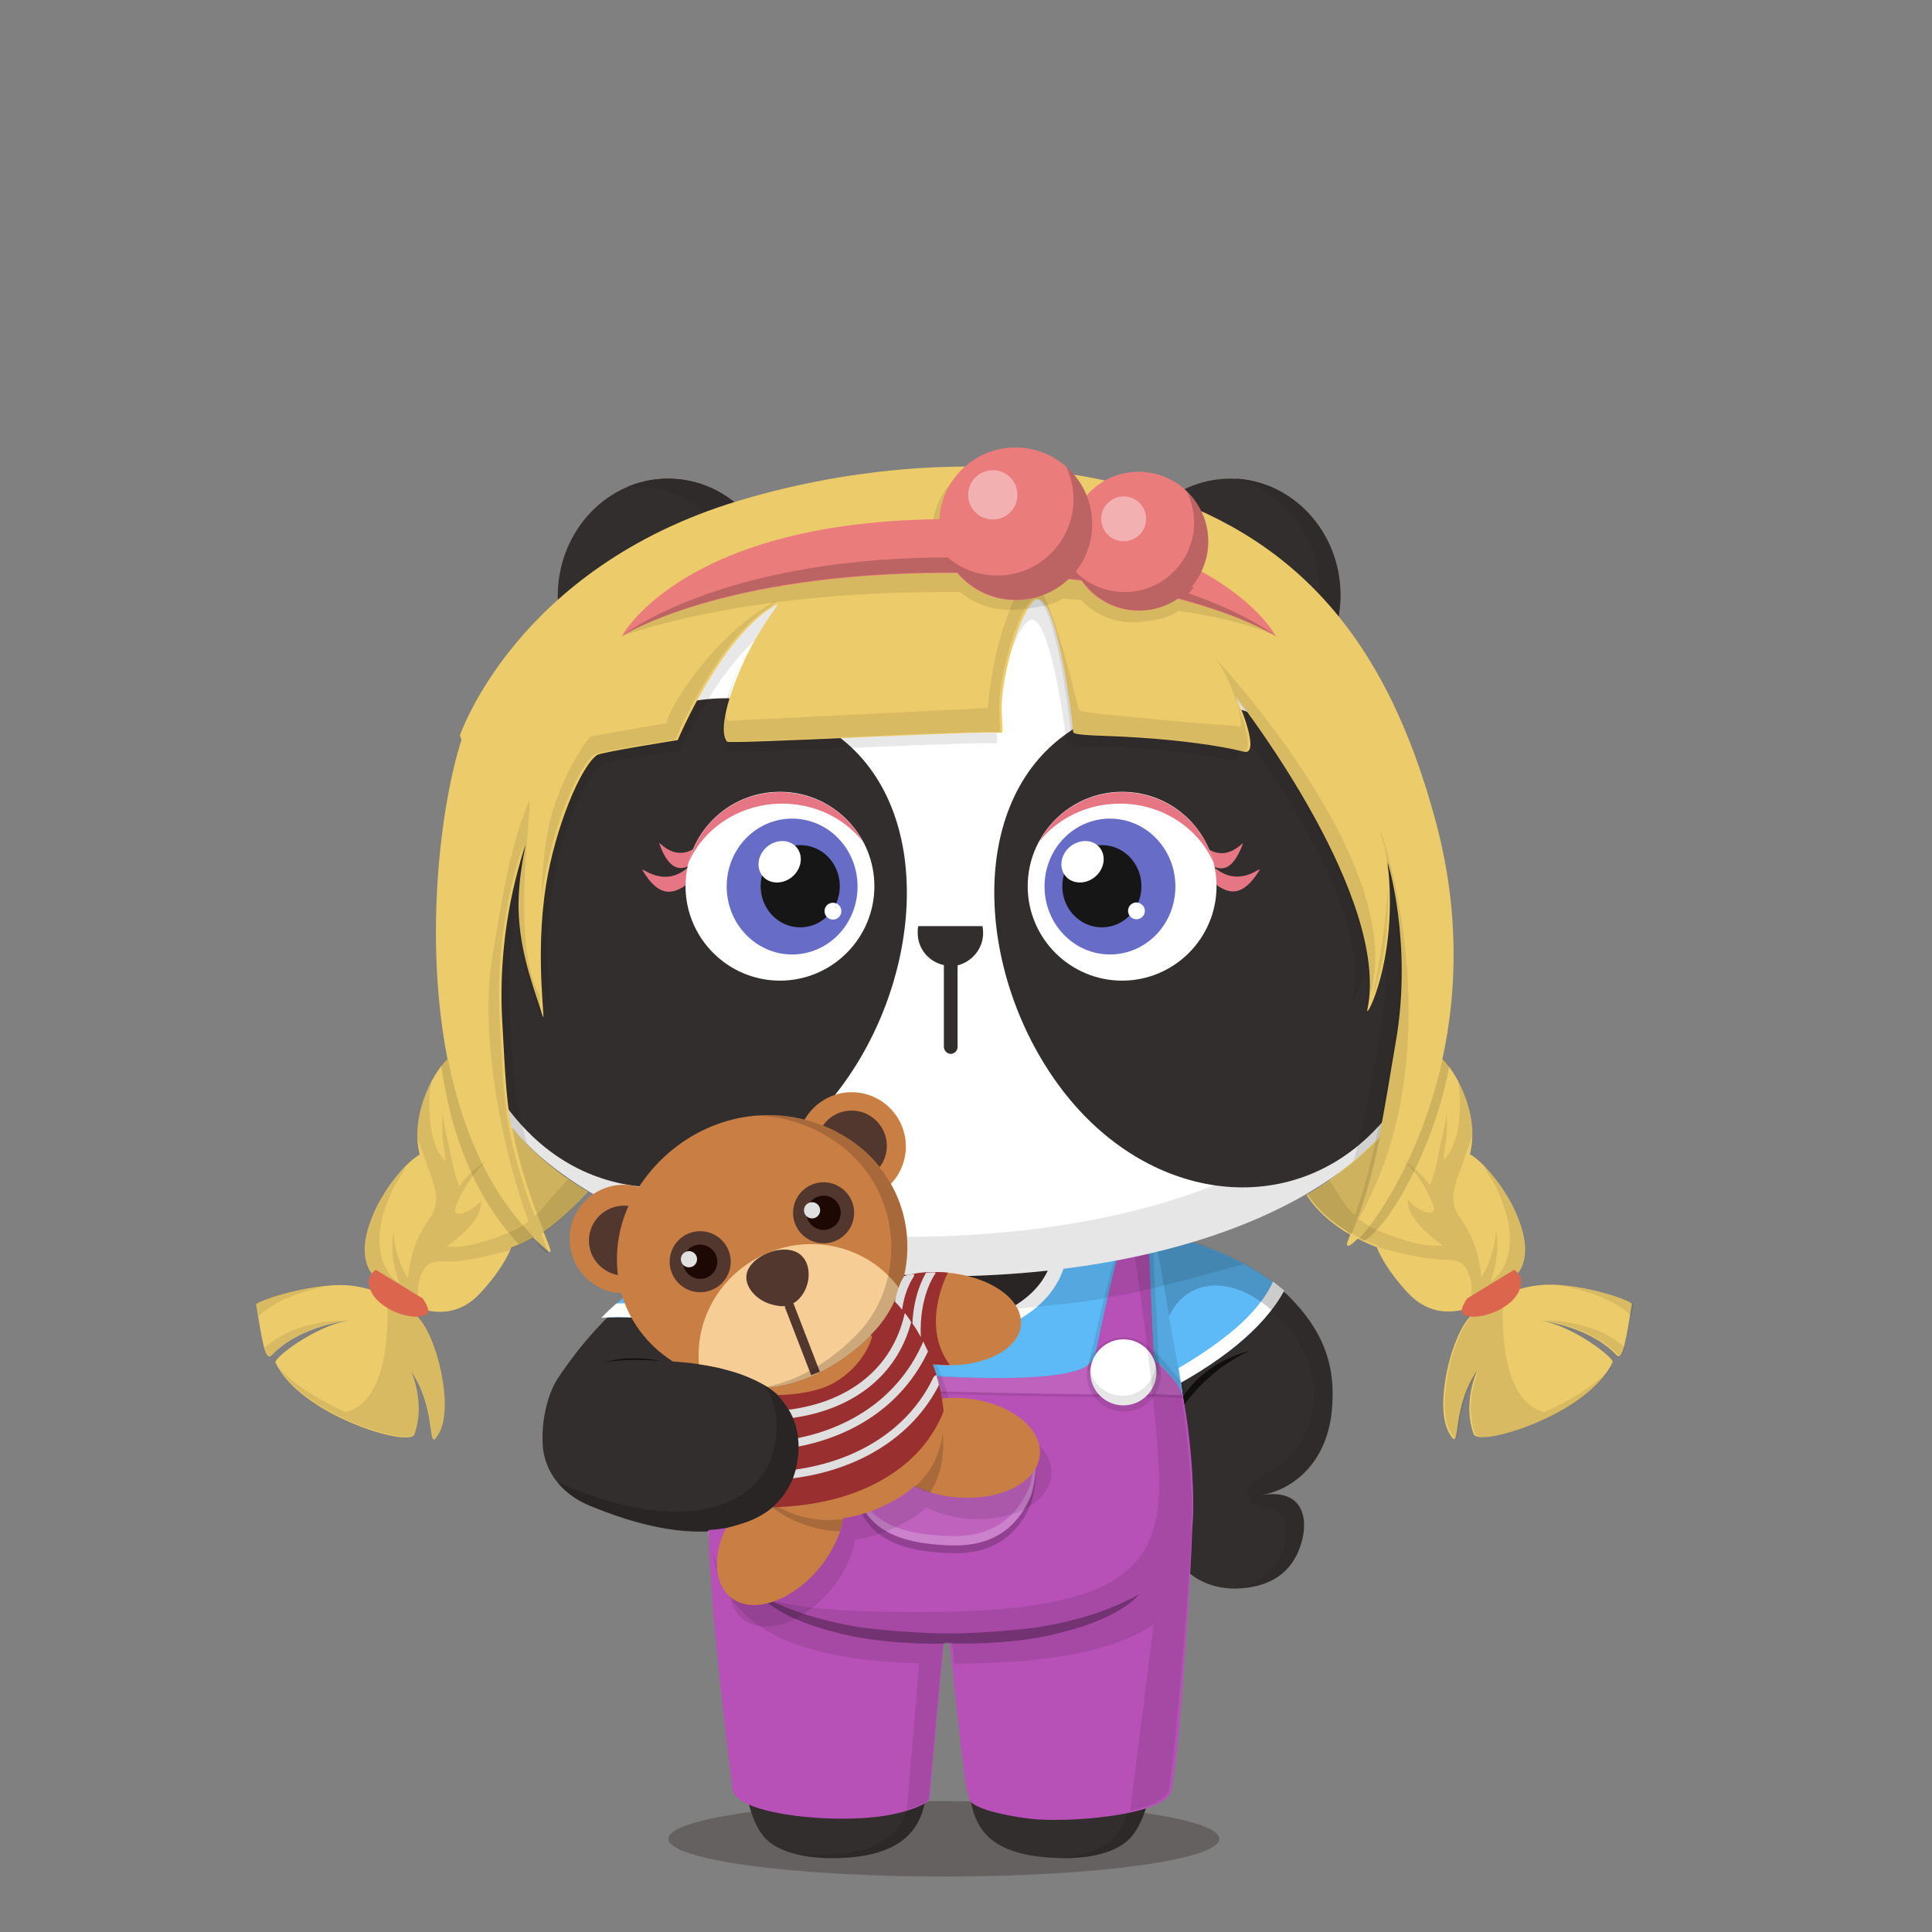 <svg version="1.1"  xmlns="http://www.w3.org/2000/svg" width="100%" height="100%" viewBox="0 0 620 620"><rect x="0" y="0" width="620" height="620" fill="#808080" stroke="none"/><g id="body"><path style="fill:#322E2D;" d="M414.1,416.5c-4.4-4.5-18.8-15.6-40-19.6l-7,1.1l0.1,1.4H251.7c0-1.6-0.1-2.6-0.1-2.6l-15.1-0.4  c-22.5,8.1-42.4,23-57.8,46.4l0,0c-3.6,6-5.2,15-4.4,22.5c1.2,8,6.6,14.5,15.2,18c42.5,17.6,61.2,3.4,65.4-9.2  c2.4-7.1,3.3-16.8-3.1-24.7c-1.6-2-3.9-3.7-6.3-5.1c2.1-4.8,3.4-10.6,4.3-16.5c14,4.1,33.1,6.6,54.1,6.6c27.7,0,51.9-4.4,65.6-10.9  l7.4,75.3c3.2,6.6,10.6,11.1,19.6,11c10.1-0.2,18.6-4.4,21.4-15.7c1.9-7.5-0.2-16.7-13.6-14.2c11.3-1.8,22.8-11.5,23.3-30.4  C428.2,436.9,424,426.6,414.1,416.5z"></path><path style="opacity:0.3;fill:#231815;enable-background:new    ;" d="M391.3,590.1c0,6.7-39.6,12.1-88.4,12.1s-88.4-5.4-88.4-12.1  c0-6.7,39.6-12.1,88.4-12.1S391.3,583.4,391.3,590.1z"></path><g>	<path style="fill:#322E2D;" d="M379.5,501.6c-0.8,17.9-6.2,57.7-9.7,71.2c-1.4,5.3-3.2,14.3-8.7,18.5c-4.2,3.2-10.8,5-19.4,5   c-21.9-0.2-28.3-7.7-30.2-18.5s-5.8-50.6-5.8-50.6L379.5,501.6z M228.9,497.8c0.9,19.6,5.7,57.9,9.9,74.9   c1.3,5.3,2.8,14.4,8.3,18.6c4.2,3.2,11.2,5,19.8,5c20.6,0,28.1-7.7,30-18.5s5.9-50.6,5.9-50.6L228.9,497.8z"></path></g><g style="opacity:0.1;">	<path d="M302.8,527.2l-73.9-29.4c0.4,9.8,1.9,24.3,3.7,38.5c8.3,3.9,28.6,10.9,68.2,11.5C301.9,536.8,302.8,527.2,302.8,527.2z"></path>	<path d="M307.8,547.8c36.4-0.2,57.5-5.7,68.1-9.8c1.8-13.6,3.2-27.6,3.6-36.4l-73.7,25.6C305.7,527.2,306.6,536.8,307.8,547.8z"></path></g><path style="opacity:0.1;enable-background:new    ;" d="M373.6,503.7c-1,18.7-6,56.2-9.4,69.2c-1.4,5.3-3,14.3-8.5,18.5  c-3.7,2.8-9.6,4.5-16.7,4.8c0.8,0,2.2,0.1,3.1,0.1c7.8,0,14.6-1.6,18.9-4.9c5.5-4.2,7.5-13.2,8.8-18.5c3.5-13.5,8.9-53.3,9.7-71.2  L373.6,503.7z"></path><path style="opacity:0.1;enable-background:new    ;" d="M297.6,526.3c0,0-3.7,39.8-5.6,50.6s-8.5,18.3-30.4,18.5  c-2.2,0-4.3-0.2-6.3-0.4c3.4,0.9,7.2,1.3,11.5,1.3c20.6,0.1,28.2-7.6,30.1-18.4s5.9-50.6,5.9-50.6L297.6,526.3z"></path><path style="fill:#FFFFFF;" d="M375.1,420.4c-11.9,8.2-39.2,14-71.1,14c-30.6,0-57.1-5.3-69.6-13.1c-1,5.4-2,11.5-3,17.8  c8.2,1.7,16,5.1,20.3,10.4c6.4,7.9,5.6,17.3,3.2,24.4c-2.6,7.9-11.2,16.8-27.6,17.6c2.4,23.5,18.3,35.8,77.5,35.8  c61.7,0,77.4-14.8,77.9-42.2C383,468.1,378.6,439.8,375.1,420.4z"></path><g style="opacity:0.3;">	<g style="opacity:0.2;">		<path d="M414.1,416.5c-4.4-4.5-18.8-15.6-40-19.6l-7,1.1l0.1,1.3c1.1-0.6,2.2-1,3.1-1.3c0.1,0,3.5,9.7,5.2,22    c0.1,0.8,0.2,1.5,0.3,2.3c5.1-11.3,18.4-14.2,32.5-1.6c13.6,12.2,18.5,29.5,6.8,45.4c-5.9,8-17.8,8.1-14.2,15.3    c1.2,3.6,10.3,0.5,11.5,7.6c0.6,4.8,0.5,9.2-5.6,15.8c-1.6,1.7-4.6,3.1-6.5,4.7c8.4-1.1,15.1-5.5,17.6-15.5    c1.9-7.5,0-16.7-13.4-14.2c11.3-1.8,22.6-11.5,23.1-30.4C428.1,436.9,424,426.6,414.1,416.5z"></path>	</g></g><path style="opacity:0.1;enable-background:new    ;" d="M241.7,399.4c-0.3-1.5-0.5-2.5-0.6-2.9l-4.6-0.1c-7,2.3-13.9,5.3-20.6,9.1  c9.4,3.2,26.1,9.2,36.5,10.6c3.5,0.5,7,1.3,10.5,1.7c4.7,0.6,9.4,1.1,14.2,1.6c4.8,0.4,9.5,0.7,14.3,1.1c1.3,0.1,2.5,0.1,3.8,0.2  c1.5,0.1,2.9,0.1,4.4,0.2c3,0.2,9.5,0,9.7,0c2.5-0.1,5-0.1,7.4-0.3c4.5-0.3,9-0.5,13.6-1c5-0.5,10-1,15-1.6c3.4-0.4,6.8-1,10.1-1.6  c2.1-0.4,4.3-0.8,6.4-1.2c2.6-0.5,5.2-1.1,7.8-1.7c6-1.4,19.2-5,29.4-7.8c-2.4-1.3-5.1-2.6-8-3.8l0,0c-0.9-0.4-1.9-0.7-2.8-1.1  c-0.1,0-0.2-0.1-0.3-0.1c-0.9-0.3-1.9-0.7-2.8-1c-0.1,0-0.3-0.1-0.4-0.1c-1-0.3-1.9-0.6-2.9-0.9c-0.1,0-0.3-0.1-0.4-0.1  c-1-0.3-2-0.5-3.1-0.8c-0.1,0-0.2,0-0.3-0.1c-1.1-0.3-2.7-0.6-3.9-0.8l-7,1.3l0.1,1.4H241.7V399.4z"></path><path style="opacity:0.8;fill:#090807;enable-background:new    ;" d="M203,436.4c3,0,6,0.1,8.9,0.3c-3.2-0.6-6.4-0.9-10.5-0.8  c-1.9,0.1-4.7,0.5-7.7,1.3C197.6,436.6,201,436.4,203,436.4z"></path><path style="opacity:0.2;enable-background:new    ;" d="M251.7,449.5c-1.8-2.2-4.3-4.2-7-5.7c6.1,7.8,5.1,17.1,2.8,24  c-4.2,12.6-23.2,26.5-65.3,9.3c-1.1-0.4-2.5-1-3.5-1.6c2.9,3.5,6.4,6,10.8,7.8c42.1,17.2,61.2,3.1,65.4-9.5  C257.3,466.9,258.1,457.5,251.7,449.5z"></path><path style="opacity:0.8;fill:#090807;enable-background:new    ;" d="M379.6,448.2c0.1,0.9,0.3,1.8,0.4,2.7  c2.1-3,9.4-12.2,20.9-17.3C400.8,433.7,387.9,435.9,379.6,448.2z"></path></g><g id="clothes"><path style="fill:#B751B7;" d="M382.7,484.5l-0.3-0.3c0,0-16.7,1-18.3,1.9c-1.6,1-33.4,2.3-34.6,1.9c-1.2-0.3-51.8-6.7-51.8-6.7  s-12-2.8-24.1-4.4c-3.7,6.9-11.9,13.3-26.2,14.1c0.2,19.7,4.4,56.2,6.5,73.6l0,0c0.7,6.1,1.2,9.9,1.3,10c1.5,7.1,27.9,10.3,44.7,8.6  c9.9-0.9,17.4-4,18.4-5.8v-0.5l3.6-39.3c0,0,0.5-4.9,1-10.3h1.9c0,0,2.4,24.2,4.5,40.4l0,0c0.2,3.4,0.8,5.6,1.6,9.3  c0.3,3.2,11.2,5.6,19.2,6.6c11.7,1.5,43.1-0.8,45.7-8.6c0.3-0.9,0.8-4,1.5-9.6c0-0.4,0-0.4,0.1-0.8  C379.8,542.8,383,492.9,382.7,484.5z"></path><path style="fill:#5EB9F7;" d="M241.4,439.5c1.6,1.8,3,3.1,4.4,4.1c4.9-12,5.8-29.9,6-39.7c-2.1-2.4-4.7-5.1-7.2-7.3l-8-0.2  c-15.7,5.1-31.3,14-43.5,26.5C206.1,421.9,227.7,424,241.4,439.5z"></path><path style="fill:#FFFFFF;" d="M197.8,418.3c-1.7,1.5-3.3,3-4.8,4.6c3.4-0.3,7.3-0.3,11.5,0c2.5,0.2,5.1,0.5,7.7,1  c6.5,1.2,11.9,3.2,16.7,5.9c2.4,1.3,4.7,2.8,7,4.6l2.8-3.1c-8-7-17-10.1-25.5-11.7C207.8,418.4,202.6,418.1,197.8,418.3z"></path><path style="fill:#5EB9F7;" d="M412,414.2c-6.1-5.2-19.1-13.9-37.4-17.4l-7.5,1.2l4.9,49.4C396.5,435,407.2,423.2,412,414.2z"></path><path style="fill:#FFFFFF;" d="M371.7,444.3l1.4,2.6c23.7-12.3,34.2-23.9,39-32.7c-1-0.9-2.2-1.8-3.6-2.9c-1.1,2.6-3.3,6.2-7.2,10.4  c-6.2,6.7-16.8,14.1-29.7,21.1L371.7,444.3z"></path><path style="fill:#5EB9F7;" d="M375.1,420.4c-2.2-12.3-4-21-4-21h-27c-0.2,0.4-0.3,0.9-0.5,1.3c-4.1,11.6-9.8,19.2-19.8,23.9  c-7.3,3.4-13.3,4.5-19.2,4c-24.5-1.8-34.4-15.1-37.9-29.2h-28.1c0,0-1.9,9.2-4.2,22c-1,5.4-2,11.5-3,17.8c7.7,1.7,16,5.1,20.3,10.4  c6.4,7.9,5.6,17.3,3.2,24.4c-1.5,4.5-4.9,9.1-10.5,12.5c9.2-2.7,19.4-6,23.5-2.5c15.2,3.6,14.9,0,19.8,0c7.4,0,41.7-6.7,50.3-8.1  c6-1,25.6,7.3,35.8,2.4c1.2-4,8.9,11.7,9,6.9C383,468.1,378.6,439.4,375.1,420.4z"></path><path style="fill:#FFFFFF;" d="M304.9,424.5c9,0,17.5-2.7,23.8-7.6c6-4.6,9.3-10.7,9.3-17.1s-3.3-12.4-9.3-17.1  c-6.3-4.9-14.8-7.6-23.8-7.6s-17.5,2.7-23.8,7.6c-6,4.6-9.3,10.7-9.3,17.1s3.3,12.4,9.3,17.1C287.4,421.8,295.9,424.5,304.9,424.5   M304.9,429c-20.8,0-37.6-13.1-37.6-29.2s16.8-29.2,37.6-29.2c20.8,0,37.6,13.1,37.6,29.2S325.7,429,304.9,429L304.9,429L304.9,429z  "></path><g>	<path style="fill:#B751B7;" d="M379.5,447.5c-3.2-3.8-8.3-7.5-15.8-10.9c-11.9,8.2-30.7,7.4-62.6,7.4c-24.7,0-44.2,2.6-57.4-0.5   c3.2,1.6,6,3.7,8,6.1c6.2,8,5.5,17.3,3.1,24.4c-2.9,7.8-11.1,16.4-27.5,17.2c0.1,0.8,0.2,1.5,0.3,2.3v0.1   c16.7,5.6,48.3,12.9,88.6,10.9c19.7-1,58.7-9.3,66.3-13.7c0-0.2,0-0.3,0.1-0.5l0,0c0.2-1.6,0.2-3.3,0.3-5   C383.1,475.6,382.1,460.7,379.5,447.5z"></path></g><path style="opacity:0.1;enable-background:new    ;" d="M246.2,444.8c0.2,0.1,0.4,0.3,0.6,0.4c12.1,0.7,91,3.7,122.7,3.1  c5.4-0.1,11.3,0.8,12.1,0c-0.2-0.7-0.6-2.3-4.3-7c-4-5.1-10.3-11.8-14.5-15.7c-2.7-2.5-7.7,6.1-11.8,11c3.9-4.2,8.1-10.2,10.6-8.2  c4.2,3.3,10.4,8.9,14.3,13.2c3.6,3.9,3.1,4.9,3.4,5.8c-1.7,0.6-5.7-0.1-11,0c-31.5,0.6-110.3-2-121.2-2.6  C246.8,444.8,246.5,444.8,246.2,444.8L246.2,444.8z"></path><path style="opacity:0.1;enable-background:new    ;" d="M245.6,435.1c3.6,3.1,93.8,12.9,104.1,2.8c0.2-0.2,0.3-0.3,0.5-0.5  c-12.7,11.2-101.6-0.3-105.2-3.8c-3.3-3.4-9.8,1.4-13.6,5.6c0.4,0.1,0.8,0.2,1.2,0.3C236.4,436,242.4,432.4,245.6,435.1z"></path><path style="fill:#B751B7;" d="M375.6,441.5c-3.9-4.3-10.1-9.9-14.3-13.2c-2.8-2.2-7.7,5.4-11.9,9.5c-10.3,10.1-100.5,0.3-104.1-2.8  c-3.2-2.7-9.2,0.9-13,4.4c4.7,1.1,9.6,2.9,13.6,5.3c0.3,0,0.6,0,0.9,0c10.9,0.6,89.7,3.2,121.2,2.6c5.3-0.1,11.9,0.9,11,0  C379.9,448.3,379.2,445.4,375.6,441.5z"></path><path style="opacity:0.1;fill:#FFFFFF;enable-background:new    ;" d="M375.6,441.5c-3.9-4.3-10.1-9.9-14.3-13.2  c-2.8-2.2-7.7,5.4-11.9,9.5c-10.3,10.1-100.5,0.3-104.1-2.8c-3.2-2.7-9.2,0.9-13,4.4c4.7,1.1,9.6,2.9,13.6,5.3c0.3,0,0.6,0,0.9,0  c10.9,0.6,89.7,3.2,121.2,2.6c5.3-0.1,11.9,0.9,11,0C379.9,448.3,379.2,445.4,375.6,441.5z"></path><path style="opacity:0.3;enable-background:new    ;" d="M365.6,511.6c-10.2,5.7-21.9,9-33.9,10.8c-7.8,0.9-17.1,1.7-27.2,1.8  c-10.1-0.1-19.5-0.9-27.2-1.8c-12-1.8-23.7-5.1-33.9-10.8c0,0,5.4,7.4,24.3,12.1c15.5,4.4,35.2,3.8,36.4,3.7c0.1,0,0.3,0,0.4,0  s0.3,0,0.4,0c1.2,0,20.9,0.7,36.4-3.7C360.2,519,365.6,511.6,365.6,511.6z"></path><path style="opacity:0.1;enable-background:new    ;" d="M370,400.7c-1.6,1.5-10.7,2.8-11.8,2.7c-1.2-0.1-9.8,38.8-9.8,38.8  c1-7,11.6-6.3,15.3-5.6c7.5,1.4,3.9,2.2,8.4,4.9"></path><path style="fill:#B751B7;" d="M370.4,436.7c-3.7-2.4-0.7-3-6.9-4.3c-3.1-0.6-11.8-1.3-12.6,5c0,0,7.1-34.4,8.1-34.3  s8.4-1.1,9.7-2.4l1.7,38.5"></path><path style="opacity:0.1;enable-background:new    ;" d="M360.7,429.2c6.6,0,11.9,5.3,11.9,11.9s-5.3,11.9-11.9,11.9  s-11.9-5.3-11.9-11.9C348.8,434.5,354.1,429.2,360.7,429.2L360.7,429.2z"></path><path style="fill:#FFFFFF;" d="M360.5,429.8c5.8,0,10.6,4.7,10.6,10.6c0,5.8-4.7,10.6-10.6,10.6c-5.8,0-10.6-4.7-10.6-10.6  C349.9,434.6,354.7,429.8,360.5,429.8L360.5,429.8z"></path><path style="opacity:0.1;enable-background:new    ;" d="M243.7,400.7c1.6,1.5,10.7,2.8,11.8,2.7c1.2-0.1,9.8,38.8,9.8,38.8  c-1-7-11.6-6.3-15.3-5.6c-7.5,1.4-3.9,2.2-8.4,4.9"></path><path style="fill:#B751B7;" d="M243.4,436.7c3.7-2.4,0.7-3,6.9-4.3c3.1-0.6,11.8-1.3,12.6,5c0,0-7.1-34.4-8.1-34.3s-8.4-1.1-9.7-2.4  l-1.7,38.5"></path><path style="opacity:0.1;enable-background:new    ;" d="M253.1,429.2c-6.6,0-11.9,5.3-11.9,11.9c0,0.4,0,0.9,0.1,1.3  c4.2,1.8,8,4.2,10.4,7.2c0.9,1.1,1.6,2.2,2.2,3.4c6.2-0.4,11-5.6,11-11.8C265,434.5,259.6,429.2,253.1,429.2z"></path><path style="fill:#FFFFFF;" d="M253.2,429.8c-5.8,0-10.6,4.7-10.6,10.6c0,0.9,0.1,1.8,0.4,2.7c3.5,1.7,6.6,3.8,8.7,6.4  c0.4,0.5,0.7,1,1.1,1.4c0.2,0,0.3,0,0.5,0c5.8,0,10.6-4.7,10.6-10.6C263.8,434.6,259,429.8,253.2,429.8z"></path><path style="opacity:0.1;enable-background:new    ;" d="M370.8,437.8c-0.2,5.6-4.9,10.1-10.6,10.1c-5,0-9.1-3.4-10.3-8  c0,0.2,0,0.3,0,0.5c0,5.8,4.7,10.6,10.6,10.6c5.8,0,10.6-4.7,10.6-10.6C371.1,439.5,371,438.7,370.8,437.8z"></path><path style="opacity:0.1;enable-background:new    ;" d="M241.7,399.4c-0.3-1.5-0.5-2.5-0.6-2.9l-4.6-0.1c-7,2.3-13.9,5.3-20.6,9.1  c9.4,3.2,26.1,9.2,36.5,10.6c3.5,0.5,7,1.3,10.5,1.7c4.7,0.6,9.4,1.1,14.2,1.6c4.8,0.4,9.5,0.7,14.3,1.1c1.3,0.1,2.5,0.1,3.8,0.2  c1.5,0.1,2.9,0.1,4.4,0.2c3,0.2,9.5,0,9.7,0c2.5-0.1,5-0.1,7.4-0.3c4.5-0.3,9-0.5,13.6-1c5-0.5,10-1,15-1.6c3.4-0.4,6.8-1,10.1-1.6  c2.1-0.4,4.3-0.8,6.4-1.2c2.6-0.5,5.2-1.1,7.8-1.7c6-1.4,19.2-5,29.4-7.8c-2.4-1.3-5.1-2.6-8-3.8l0,0c-0.9-0.4-1.9-0.7-2.8-1.1  c-0.1,0-0.2-0.1-0.3-0.1c-0.9-0.3-1.9-0.7-2.8-1c-0.1,0-0.3-0.1-0.4-0.1c-1-0.3-1.9-0.6-2.9-0.9c-0.1,0-0.3-0.1-0.4-0.1  c-1-0.3-2-0.5-3.1-0.8c-0.1,0-0.2,0-0.3-0.1c-1.1-0.3-2.2-0.5-3.4-0.7l-7.5,1.2l0.1,1.4H241.7V399.4z"></path><path style="opacity:0.2;enable-background:new    ;" d="M326.2,463.7c0,0-34.7,0.4-45.6-0.2c-8.3-0.5-7.1,8.2-7.2,10.3  c1.5,20,15.3,23.9,30.8,24.6c7.2,0.3,20.5-0.3,26.9-16.5C335.9,462.8,326.2,463.7,326.2,463.7z"></path><path style="fill:#B751B7;" d="M326.2,461.2c0,0-34.7,0.4-45.6-0.2c-8.3-0.5-7.1,8.2-7.2,10.3c1.5,20,15.3,23.9,30.8,24.6  c7.2,0.3,20.5-0.3,26.9-16.5C335.9,460.3,326.2,461.2,326.2,461.2z"></path><path style="opacity:0.1;fill:#FFFFFF;enable-background:new    ;" d="M326.2,461.2c0,0-34.7,0.4-45.6-0.2  c-8.3-0.5-7.1,8.2-7.2,10.3c1.5,20,15.3,23.9,30.8,24.6c7.2,0.3,20.5-0.3,26.9-16.5C335.9,460.3,326.2,461.2,326.2,461.2z"></path><path style="opacity:0.2;fill:#FFFFFF;enable-background:new    ;" d="M331.7,465.4c0.4,2.6,0.1,6.3-1.2,11.4  c-6.4,15.8-19.6,16.5-26.8,16.1c-14.8-0.7-28-4.2-30.4-21.8c0,0.1,0,0.2,0,0.2c1.5,20,15.3,23.9,30.8,24.6  c7.2,0.3,20.5-0.3,26.9-16.5C332.8,472.3,332.6,468,331.7,465.4z"></path><path style="opacity:0.1;enable-background:new    ;" d="M371.2,400.5c-3,0.2-4.1,0.3-7.3,1.2c3,18.1,8.3,61.2,8.1,75.3  c-0.4,27.4-14.6,40.3-76.3,40.3c-29.9,0-48.2-1.3-59.1-8.7c-7.6-5.2-7.9-10.9-7.9-10.9c0,1,0.4,3,0.7,4.1  c5.2,16.2,17.4,30.6,65.6,32l-4,47c3.9-1.2,6.5-2.6,7.1-3.6l3.6-39.6c0,0,0.5-4.9,1-10.3h0.7v-0.1c-0.1,0-0.2,0-0.3-0.1  c0.1,0,0.2,0,0.3,0v-0.2h2.1v0.4h0.1c0,0,0.2,2.6,0.6,6.6c31.2-0.1,51.5-4.2,64-12.6c-1.6,12.9-5.5,44.1-7.5,59.8  c6.3-1.4,11.2-3.5,12.2-6.4c0-0.1,0-0.1,0.1-0.2v-0.1c0-0.1,0-0.1,0.1-0.2v-0.1c0.3-1.5,0.6-4.1,1.2-8.7l0.1-0.8  c2-18.1,5.1-55,5.9-72.3c0-1.6-0.1-3.1,0-4.5l0.1-0.1c0.1-0.9,0.1-1.9,0.1-2.8c0-0.2,0-0.4,0-0.6l0,0c0-0.1,0-0.2,0-0.4  c0-9.8-2.2-28.5-4.7-46.4L371.2,400.5z"></path><g style="opacity:0.2;">	<path d="M370.9,399c0.1,0,1.7,8.5,3.8,20.8c0.1,0.8,0.4,1.8,0.5,2.6c5-11.2,18.9-14.2,32.8-2c1.7-2.2,3-4.3,4.1-6.2   c-1.1-1-2.5-2-4.1-3.2l-0.1-0.1c-0.5-0.4-1-0.7-1.6-1.1l-0.1-0.1c-1.1-0.8-2.3-1.5-3.6-2.3c-0.1,0-0.2-0.1-0.2-0.1   c-0.6-0.4-1.2-0.7-1.9-1.1c-0.1-0.1-0.2-0.1-0.3-0.2c-0.7-0.4-1.3-0.7-2-1.1c-0.1,0-0.2-0.1-0.3-0.1c-0.7-0.4-1.4-0.7-2.1-1.1   c-0.1,0-0.1-0.1-0.2-0.1c-0.7-0.4-1.5-0.7-2.3-1c-0.1-0.1-0.3-0.1-0.4-0.2c-0.8-0.3-1.5-0.7-2.3-1c-0.2-0.1-0.3-0.1-0.5-0.2   c-0.8-0.3-1.7-0.6-2.5-1c-0.1,0-0.2-0.1-0.2-0.1c-0.8-0.3-1.7-0.6-2.6-0.9c-0.1,0-0.2-0.1-0.4-0.1c-0.9-0.3-1.8-0.5-2.7-0.8   c-0.2-0.1-0.4-0.1-0.5-0.1c-0.9-0.3-1.9-0.5-2.8-0.7c-0.2,0-0.3-0.1-0.5-0.1c-1-0.2-2-0.5-3.1-0.7l-7.5,1.2l0.1,1.3   C368.4,398.8,370,399.3,370.9,399z"></path></g></g><g id="ear"><g>	<path style="fill:#322E2D;" d="M214.4,153.6c19.5,0,35.4,16.8,35.4,37.4c0,20.7-15.8,37.4-35.4,37.4c-19.5,0-35.4-16.8-35.4-37.4   C179.1,170.4,194.9,153.6,214.4,153.6L214.4,153.6z"></path>	<path style="fill:#2F2B2A;" d="M214.4,153.6c-4.7,0-9.1,1-13.2,2.7c1-0.1,2-0.1,3-0.1c19.5,0,35.4,16.8,35.4,37.4   c0,15.7-9.2,29.2-22.2,34.7c18.1-1.6,32.4-17.7,32.4-37.3C249.8,170.4,233.9,153.6,214.4,153.6z"></path>	<path style="fill:#322E2D;" d="M394.8,153.6c19.5,0,35.4,16.8,35.4,37.4c0,20.7-15.8,37.4-35.4,37.4c-19.5,0-35.4-16.8-35.4-37.4   C359.4,170.4,375.3,153.6,394.8,153.6L394.8,153.6z"></path>	<path style="fill:#2F2B2A;" d="M396.5,153.6c15.5,4,27,18.7,27,36.4c0,20.7-15.8,37.4-35.4,37.4c-0.6,0-1.1,0-1.7,0   c2.7,0.7,5.5,1.1,8.3,1.1c19.5,0,35.4-16.8,35.4-37.4C430.1,170.9,415.2,154.6,396.5,153.6z"></path></g></g><g id="head"><g>	<path style="fill:#FFFFFF;" d="M416.6,200.4c-25.7-23.6-59-35.5-111.8-35.2c-52.8-0.3-86.1,11.6-111.8,35.2   c-31.5,28.9-47.7,71.9-48.2,109.2c-1,68.9,78.4,99.1,160,100c81.6-0.9,161-31.1,160-100C464.2,272.3,448.1,229.3,416.6,200.4z"></path>	<path style="opacity:0.1;enable-background:new    ;" d="M416.6,200.4c-6.2-5.7-12.9-10.7-20.2-15.1c1.5,1.2,2.9,2.4,4.4,3.7   c35.5,30.5,53,72.3,53.5,109.6c1,68.9-78.6,97.4-160.2,98.3c-60-0.7-118.4-21.2-144.8-59.4c17.9,49.2,85.9,71.3,155.5,72.1   c81.6-0.9,161-31.1,160-100C464.2,272.3,448.1,229.3,416.6,200.4z"></path></g></g><g id="eye_rim"><g>		<g>		<path style="fill:#322E2D;" d="M269,236.3c31.3,23.4,27.3,78,0.2,113.5c-27.1,35.5-71.6,41.7-99.5,13.7    c-27.9-27.9-25.3-69.6,1.7-105.2C198.5,222.9,239.2,213.9,269,236.3L269,236.3z"></path>		<path style="fill:#322E2D;" d="M341.1,236.3c-31.3,23.4-27.3,78-0.2,113.5c27.1,35.5,71.6,41.7,99.5,13.7    c27.9-27.9,25.3-69.6-1.7-105.2C411.6,222.9,370.9,213.9,341.1,236.3L341.1,236.3z"></path>	</g></g></g><g id="eye_ball"><path style="fill-rule:evenodd;clip-rule:evenodd;fill:#E67684;" d="M390.1,282c-0.1,0-0.5,1.6,1,2.5c2.8,1.6,7.4,4.2,13.1-5.3  c0.9-1.6-6.4,6-14.3-0.7"></path><path style="fill-rule:evenodd;clip-rule:evenodd;fill:#E67684;" d="M387.2,275.1c-0.1,0-0.2,1.6,1.1,2.4c2.6,1.4,6.8,3.4,10.5-6.6  c0.6-1.7-4.7,6.6-12.2,0.8"></path><path style="fill-rule:evenodd;clip-rule:evenodd;fill:#FFFFFF;" d="M390.4,284.4c0,16.7-13.6,30.3-30.3,30.3  c-16.7,0-30.3-13.6-30.3-30.3c0-16.7,13.6-30.3,30.3-30.3C376.9,254.1,390.4,267.6,390.4,284.4z"></path><path style="fill-rule:evenodd;clip-rule:evenodd;fill:#676DC6;" d="M377.2,284.5c0,12.1-9.4,21.8-21,21.8c-11.6,0-21-9.8-21-21.8  c0-12.1,9.4-21.8,21-21.8C367.8,262.7,377.2,272.4,377.2,284.5z"></path><path style="fill-rule:evenodd;clip-rule:evenodd;fill:#171616;" d="M366.3,284.4c0,7.3-5.7,13.2-12.7,13.2c-7,0-12.7-5.9-12.7-13.2  c0-7.3,5.7-13.2,12.7-13.2C360.6,271.2,366.3,277.1,366.3,284.4z"></path><path style="fill-rule:evenodd;clip-rule:evenodd;fill:#FFFFFF;" d="M352.9,272c2.2,2.7,1.5,6.9-1.5,9.4c-3,2.5-7.3,2.4-9.5-0.3  c-2.2-2.7-1.5-6.9,1.5-9.4C346.5,269.2,350.7,269.3,352.9,272z"></path><path style="fill-rule:evenodd;clip-rule:evenodd;fill:#FFFFFF;" d="M367.4,292.3c0,1.5-1.2,2.7-2.7,2.7c-1.5,0-2.7-1.2-2.7-2.7  c0-1.5,1.2-2.7,2.7-2.7C366.2,289.7,367.4,290.9,367.4,292.3z"></path><path style="fill-rule:evenodd;clip-rule:evenodd;fill:#E67684;" d="M359.4,257.9c13.6,0,25.3,7.9,30.1,19.1  c-3.3-13.1-15.2-22.8-29.4-22.8c-11.6,0-21.6,6.5-26.7,16C339.3,262.7,348.8,257.9,359.4,257.9z"></path><path style="fill-rule:evenodd;clip-rule:evenodd;fill:#E67684;" d="M220.5,278.6c-7.8,6.6-15.2-0.9-14.3,0.7  c5.6,9.5,10.3,6.9,13.1,5.3c1.5-0.9,1-2.4,1-2.5"></path><path style="fill-rule:evenodd;clip-rule:evenodd;fill:#E67684;" d="M223.8,271.6c-7.5,5.8-12.8-2.5-12.2-0.8c3.6,10,7.9,8,10.5,6.6  c1.3-0.7,1.2-2.3,1.1-2.4"></path><path style="fill-rule:evenodd;clip-rule:evenodd;fill:#FFFFFF;" d="M220,284.4c0,16.7,13.6,30.3,30.3,30.3  c16.7,0,30.3-13.6,30.3-30.3c0-16.7-13.6-30.3-30.3-30.3C233.5,254.1,220,267.6,220,284.4z"></path><path style="fill-rule:evenodd;clip-rule:evenodd;fill:#676DC6;" d="M275.2,284.5c0,12.1-9.4,21.8-21,21.8c-11.6,0-21-9.8-21-21.8  c0-12.1,9.4-21.8,21-21.8C265.8,262.7,275.2,272.4,275.2,284.5z"></path><path style="fill-rule:evenodd;clip-rule:evenodd;fill:#171616;" d="M269.5,284.4c0,7.3-5.7,13.2-12.7,13.2c-7,0-12.7-5.9-12.7-13.2  c0-7.3,5.7-13.2,12.7-13.2C263.9,271.2,269.5,277.1,269.5,284.4z"></path><path style="fill-rule:evenodd;clip-rule:evenodd;fill:#FFFFFF;" d="M255.7,272c2.2,2.7,1.5,6.9-1.5,9.4c-3,2.5-7.3,2.4-9.5-0.3  c-2.2-2.7-1.5-6.9,1.5-9.4C249.2,269.2,253.5,269.3,255.7,272z"></path><path style="fill-rule:evenodd;clip-rule:evenodd;fill:#FFFFFF;" d="M270,292.4c0,1.5-1.2,2.7-2.7,2.7c-1.5,0-2.7-1.2-2.7-2.7  c0-1.5,1.2-2.7,2.7-2.7C268.8,289.7,270,290.9,270,292.4z"></path><path style="fill-rule:evenodd;clip-rule:evenodd;fill:#E67684;" d="M251,257.9c-13.6,0-25.3,7.9-30.1,19.1  c3.3-13.1,15.2-22.8,29.4-22.8c11.6,0,21.6,6.5,26.7,16C271.1,262.7,261.7,257.9,251,257.9z"></path></g><g id="nose_mouth"><g>		<path style="fill:#322E2D;" d="M315.5,299.4c0-0.8-0.1-1.5-0.2-2.2h-20.6c-0.2,0.7-0.2,1.5-0.2,2.2c0,5.1,3.6,9.3,8.4,10.3v26.2   c0,1.2,1,2.3,2.2,2.3l0,0c1.2,0,2.2-1,2.2-2.2v-26.2C312,308.6,315.5,304.4,315.5,299.4z"></path></g></g><g id="hair"><path style="opacity:0.1;fill:#231815;" d="M455.1,265.4c-16-57.3-66.3-80.8-65.8-81.4L276,172.8l-66.6,15.9  c-0.2,0.1-0.3,0.2-0.5,0.3l-42.2,45.3c-2.2,3.7-4.2,7.5-6,11.4c-5.3,10.4-11,31.9-11.9,35.7c-0.5,2-1,4-1.4,6  c-1.6,12.7-2,26.6-0.6,40.4c0.7,3.2,1.5,6.5,2.6,9.6c2.2,6.4,5.2,12.3,9.2,17.7c1.3,1.7,2.8,3.3,4.2,4.9c0.7,0.8,1.6,1.6,2.3,2.5  c1.3,1.5,2.6,2.9,4,4.4c-1-3.6-2-7.4-2.8-11.5c-1.8-9.2-2.1-19.8-2.7-30.6c-1.1-17,1.2-35,6.9-51.9c1.4-4.2-2.5,8.3-1.7,20.3  c0.8,12.6,5.4,23.2,7.4,29.4c1.2,3.8-2.6-17,1.1-38.6c2.8-17,10.8-35.3,16-38.8c1.2-0.8,25.2-4.4,25.2-4.4s14-31.9,31.1-40.4  c0.8-0.4-6.1,7.6-10.7,17.4c-4.4,9.3-7.9,20-5,23.4c0.7,0.8,82.2-3.4,85.6-2.6c1.2,0.3-0.4-4.8,0.6-12.2c1.4-10.4,5.7-23.1,9.5-26.8  c6.4-6.4,11.8,30.3,12.6,38.7c0.1,1.2,9.7,1,20.6,1.7c12.3,0.8,24.9,2.3,32.6,4.2c5.4,1.4-1.2-14.3-2.7-16.7  c-0.2-0.2-0.3-0.3-0.3-0.3c0.1,0,0.1,0.1,0.3,0.3c3.7,4.6,48.5,60.4,41.4,93.3c-0.8,3.6,9.9-15.2,6.3-43.6c-0.1-1.2,8,23.7,2.6,53.4  c-2.6,14.4-4.6,28.5-8.9,42.8c8-6.8,14.1-13.6,15.1-14.7c0.4-0.4,0.7-0.8,1.1-1.3C459.3,335,465.6,302.9,455.1,265.4z"></path><path style="fill:#ECCC6A;" d="M492.7,412.6c-2.2,0.3-4.2,0.8-5.9,1.3l-1.6-3.1c1.4-1.5,2.4-2.8,2.9-3.8c2.7-5.4,0.8-12.2-1.6-17.7  c-2.7-6.4-9.3-15.7-14.8-18.9c3.1-11.8-3.5-25.2-8.8-30.6c4.6-21.2,5.6-46.9-2-75.6c-16.4-61.8-47.1-93-94.8-107.4H365  c-38.6-11-86-8.8-128.3,4c-71,21.5-89.1,75.2-89.1,75.2l0.5,1.4c-6.7,20.9-12.1,63.5-4.5,102.4c-5.3,5.3-12,18.8-8.9,30.7  c-5.5,3.2-12.1,12.5-14.8,18.9c-2.4,5.6-4.2,12.3-1.6,17.7c0.7,1.5,2.6,3.8,5.1,6l-3,1.2c-1.9-0.6-4.1-1.2-6.7-1.6  c-12.3-1.8-31.6,4.9-31.5,5.9c1.9,11.6,2.9,18.4,5,16.3c9.3-9.8,25.4-11.2,24.4-11c-10.4,1.5-23.8,12-23.2,13.3  c7.7,16.8,43,27.5,44.6,23.1c4.4-12.2-3.3-24.1-0.1-18.8c7.5,12.3,3.9,25.9,8.1,18.2c4.7-8.7-0.9-31.5-7.2-37.4l-2-1.2l1.8-1.6  c6.6,2.5,14.2,2.4,20.6-4.6c3.7-4,7.9-9.5,9.9-14.6c1.8-0.6,4.3-1.7,7-3.2c1.5,1.5,3,2.9,4.6,4.2c1.9,1.6,0.8-0.8-1.3-6.1  c0.2-0.1,0.3-0.2,0.5-0.3c3.4-2.2,10-8,13.7-12.5c-2.6-1.5-5-3.2-7.5-4.9c-6-4.3-11.4-9.2-16.2-14.9c-0.3-0.3-0.5-0.6-0.8-0.9  c0-0.2-0.1-0.3-0.1-0.5c-1.8-10-2.1-21.4-2.8-33c-1.1-18.4,1.2-37.8,7.1-56c1.5-4.6-2.6,9-1.8,21.9c0.8,13.6,5.6,25.1,7.6,31.8  c1.3,4.1-2.6-18.3,1.1-41.7c2.9-18.4,11.1-38.2,16.4-41.9c1.2-0.9,25.9-4.8,25.9-4.8s14.4-34.4,32-43.6c0.8-0.4-6.2,8.2-11,18.8  c-4.5,10-8.1,21.6-5.2,25.3c0.7,0.9,84.4-3.7,87.9-2.8c1.3,0.3-0.4-5.2,0.6-13.2c1.4-11.2,5.9-24.9,9.7-28.9  c6.6-6.9,12.1,32.7,12.9,41.8c0.1,1.3,9.9,1,21.2,1.8c12.6,0.8,25.6,2.5,33.5,4.5c5.6,1.5-1.2-15.5-2.8-18c-0.2-0.2-0.3-0.3-0.3-0.3  c0.1,0,0.1,0.1,0.3,0.3c3.8,4.9,49.9,65.3,42.5,100.8c-0.8,3.9,10.1-16.4,6.5-47.1c-0.2-1.3,8.2,25.6,2.6,57.6  c-1.8,10.3-3.3,20.5-5.4,30.6c-5.6,5.6-14.3,13.4-23.2,18.3c2.6,4.5,7.6,8.8,11.8,11.5c0.7,0.5,1.5,0.9,2.2,1.3  c-0.2,0.5-0.4,1.1-0.6,1.6c-1.2,2.8,0.2,2.6,3-0.3c2.4,1.2,4.6,2.2,6.1,2.7c2,5.1,6.2,10.6,9.9,14.6c6.7,7.2,14.5,7.1,21.2,4.4  l1.9,1.3l-2.7,1.7c-6.3,5.9-11.9,28.7-7.2,37.4c4.2,7.7,0.6-5.9,8.1-18.2c3.3-5.3-4.5,6.6-0.1,18.8c1.6,4.4,37-6.3,44.6-23.1  c0.6-1.2-12.8-11.8-23.2-13.3c-1-0.1,15.1,1.3,24.4,11c2.1,2.2,3-4.6,5-16.3C524.3,417.5,505,410.7,492.7,412.6z"></path><g>	<path style="fill:#E1E0E0;" d="M145.1,312.2c0-0.2,0-0.4,0-0.6C145.1,311.8,145.1,312,145.1,312.2z"></path>	<path style="fill:#E1E0E0;" d="M367.9,173.5c0.8,0.2,1.6,0.5,2.3,0.7C369.4,174,368.6,173.7,367.9,173.5z"></path>	<path style="fill:#E1E0E0;" d="M378.3,177c1.6,0.6,3.1,1.3,4.7,2C381.4,178.3,379.8,177.7,378.3,177z"></path>	<path style="fill:#E1E0E0;" d="M370.8,174.4c0.6,0.2,1.3,0.4,1.9,0.6C372.1,174.8,371.5,174.6,370.8,174.4z"></path>	<path style="fill:#E1E0E0;" d="M373.1,175.2c0.8,0.3,1.5,0.5,2.3,0.8C374.7,175.7,373.9,175.4,373.1,175.2z"></path>	<path style="fill:#E1E0E0;" d="M375.8,176.1c0.7,0.3,1.4,0.5,2,0.8C377.2,176.6,376.5,176.4,375.8,176.1z"></path>	<path style="fill:#FFFFFF;" d="M377.8,176.9c0.1,0.1,0.3,0.1,0.4,0.2C378.1,177,378,176.9,377.8,176.9z"></path>	<path style="fill:#FFFFFF;" d="M382.9,179c0.1,0,0.2,0.1,0.2,0.1S383,179,382.9,179z"></path>	<path style="fill:#FFFFFF;" d="M372.7,175c0.1,0,0.3,0.1,0.4,0.1C373,175.1,372.9,175.1,372.7,175z"></path>	<path style="fill:#FFFFFF;" d="M148.2,333.6L148.2,333.6L148.2,333.6z"></path>	<path style="fill:#FFFFFF;" d="M370.2,174.2c0.2,0.1,0.4,0.1,0.6,0.2C370.6,174.3,370.4,174.3,370.2,174.2z"></path>	<path style="fill:#FFFFFF;" d="M375.5,176c0.1,0,0.2,0.1,0.4,0.1C375.7,176.1,375.6,176,375.5,176z"></path></g><g style="opacity:0.3;">	<path style="opacity:0.5;fill:#231815;enable-background:new    ;" d="M419.7,383.3c0.9,1.6,2.2,3.2,3.6,4.7   c2.4,2.5,5.2,4.7,7.7,6.3c0.6,0.4,1.1,0.8,1.5,1.1c0.4,0.2,0.8,0.5,1.2,0.7c4.3-10.5,7-20.8,9.1-31.1   C437.3,370.6,428.6,378.4,419.7,383.3z"></path>	<path style="opacity:0.5;fill:#231815;enable-background:new    ;" d="M463,339.6c-6.6,30.2-20.4,51.1-26.8,57.8   c0.6,0.3,1.1,0.6,1.6,0.8c8.8-5.5,22.7-31,27.3-56.1C464.3,341.1,463.6,340.3,463,339.6z"></path>	<path style="opacity:0.5;fill:#231815;enable-background:new    ;" d="M165.1,362.5c-0.3-0.3-0.5-0.6-0.8-0.9   c2.8,14.7,7.4,26.6,10.2,33.4c0.2-0.1,0.3-0.2,0.5-0.3c4-2.6,10.7-8.2,13.5-12.6c-2.5-1.5-4.9-3.1-7.2-4.8   C175.3,373.1,169.9,368.1,165.1,362.5z"></path>	<path style="opacity:0.5;fill:#231815;enable-background:new    ;" d="M141.6,342L141.6,342c3,21.4,10.5,42,24.9,57.3   c1.4-0.6,3.1-1.4,4.8-2.3c-14.8-14.9-23.3-35.5-27.6-57.4C143,340.2,142.3,341,141.6,342z"></path></g><g style="opacity:0.1;">	<path style="fill:#231815;" d="M499.9,412.3c13.6,2.6,20.3,6.7,23.7,10.1c0.2-1.2,0.4-2.5,0.7-3.9   C524.3,417.7,511.3,413,499.9,412.3z"></path>	<path style="fill:#231815;" d="M495.6,453.2c-14.4-3.9-13.7-29.7-13.1-37.6c-4.8,2.2-6.8,4.6-6.8,4.6l-3.1,1.9   c-6.3,5.9-11.9,28.7-7.2,37.4c4.2,7.7,0.6-5.9,8.1-18.2c3.3-5.3-4.5,6.6-0.1,18.8c1.5,4.2,34.8-5.7,43.8-21.6   C511.7,446.1,495.6,453.2,495.6,453.2z"></path>	<path style="fill:#231815;" d="M511.2,430.9c-3.3-2.2-7.4-4.5-11.5-5.9C503.4,426.4,507.6,428.7,511.2,430.9z"></path>	<path style="fill:#231815;" d="M494.9,423.7c0.1,0,0.2,0,0.3,0c0.4,0,0.7,0.1,1.1,0.2c4.1,0.7,15.6,3.2,22.9,10.8   c0.9,1,1.6,0.1,2.3-2.2C512,423.5,496,423.7,494.9,423.7z"></path>	<path style="fill:#231815;" d="M470.1,406.5c1.8,2.6,2.4,5.8,2.1,9c-0.1,1.5-0.6,3.1-1.7,4.5l0,0c8.5-2.4,15.8-9.7,17.5-13.1   c2.7-5.4,0.8-12.2-1.6-17.7c-2-4.8-6.1-11-10.3-15.3c1,2.6,3.3,5.3,4.4,7.9c1.3,3.1,2.5,6.2,3.3,9.4c1.5,6.9,1,15.8-5.5,20.1   c2.1-5.9,2.7-10.7,1.8-16.8c-0.2,5.1-1.8,10.9-4.7,15.3c-0.9-7.7-2.4-12.6-6.9-19.1c-4.1-5.7-1.3-11.1,0.8-17.1   c0.9-2.7,1.8-5.2,2.8-7.9c0.1-0.2,0.2-0.5,0.3-0.7c0.3-6.4-1.7-12.9-4.4-18c0.3,2.3,0.5,4.6,0.5,6.9c0,6.1-0.8,13.6-5.1,18.4   c-0.2-2.6,0.7-5.4,0.9-8c0.1-2.6,0-5.3,0-7.8c-0.3,4.1-1.7,8.6-2.4,12.6c-0.7,3.7-1.5,7.6-3,11.2c-2.9-4.2-7.1-6.8-11-10.1   c4.7,3.6,8.3,8.4,10.8,13.7c0.9,2.2,3,5.5-0.3,5.2c-2.6-0.3-5.1-2.5-6.6-4.1c-0.4,5.9,7.1,11.7,11.2,14.7   c-6.9,0.5-12.9-1.8-19.2-4.2c-3-1.1-5.5-2.5-7.8-4.4c34.8-60.3,1.1-142.1,7.9-120.7c0.7,2.2,1.1,4.9,1.2,8c1.8,6.7,6.6,29.5,2,55.7   c-3.3,18.8-5.5,37.2-12.3,55.9c-0.7-0.6-1.3-1.3-2-2c-2.1-2.3-4-6.4-6.4-9.4c-2.3,1.6-4.6,3.1-6.9,4.4c2.6,4.5,7.6,8.8,11.8,11.5   c0.5,0.3,0.9,0.6,1.4,0.8c-0.3,0.7-0.5,1.4-0.8,2v0.1c0.4-0.5,0.8-1.1,1.2-1.7c0-0.1,0.1-0.1,0.1-0.2c3.4,1.9,6.7,3.5,8.9,4.2   c0.1,0.2,0.2,0.5,0.3,0.7c5.9,1.4,11.7,3.1,17.8,3.6C463.8,404.7,467.8,403.5,470.1,406.5z"></path>	<path style="fill:#231815;" d="M82.3,418.5c0.2,1.4,0.4,2.7,0.7,3.9c3.3-3.3,10.1-7.5,23.7-10.1C95.2,413,82.2,417.7,82.3,418.5z"></path>	<path style="fill:#231815;" d="M130.9,420.2c0,0-2-2.4-6.8-4.6c0.6,7.9,1.2,33.7-13.1,37.6c0,0-16.1-7.1-21.7-14.7   c9,15.9,42.3,25.8,43.8,21.6c4.4-12.2-3.3-24.1-0.1-18.8c7.5,12.3,3.9,25.9,8.1,18.2c4.7-8.7-0.9-31.5-7.2-37.4L130.9,420.2z"></path>	<path style="fill:#231815;" d="M95.3,430.9c3.6-2.2,7.9-4.5,11.5-5.9C102.7,426.4,98.6,428.7,95.3,430.9z"></path>	<path style="fill:#231815;" d="M111.3,423.7c0.1,0,0.2,0,0.3,0c-1.1,0-17.1-0.2-26.6,8.8c0.7,2.3,1.4,3.2,2.3,2.2   c7.3-7.7,18.8-10.2,22.9-10.8C110.6,423.8,111,423.8,111.3,423.7z"></path>	<path style="fill:#231815;" d="M173.5,388.4c-0.6,0.7-1.3,1.3-1.9,1.9c-2.7-7.1-6.2-17.1-8.4-29c-1.8-10-2.1-21.4-2.8-33   c-1.1-18.4,1.2-37.8,7.1-56c1.5-4.6-2.6,9-1.8,21.9c0.8,13.6,5.6,25.1,7.6,31.8c0.5,1.7,0.2-1.2-0.2-6.8   c-10.2-17.6-0.8-68.4-3.7-61.3c-6.2,15.3-8.6,32.7-11.3,48.4c-4.7,27,3.9,65.2,11.5,85.7c-2.2,1.6-4.5,2.9-7.2,3.9   c-6.3,2.4-12.3,4.6-19.2,4.2c4.2-3,11.7-8.9,11.2-14.7c-1.5,1.5-4,3.8-6.6,4.1c-3.3,0.3-1.2-3-0.3-5.2c2.6-5.3,6.2-10.1,10.8-13.7   c-3.9,3.3-8.1,5.8-10.9,10.1c-1.5-3.6-2.2-7.5-3-11.2c-0.7-4.1-2.1-8.6-2.4-12.6c0,2.5-0.2,5.2,0,7.8c0.1,2.6,1,5.4,0.9,8   c-4.4-4.8-5.1-12.3-5.1-18.4c0-2.2,0.2-4.6,0.5-6.9c-2.7,5.1-4.7,11.6-4.4,18c0.1,0.2,0.2,0.5,0.3,0.7c1.1,2.7,2,5.2,2.9,7.9   c2.1,6,4.8,11.4,0.7,17.1c-4.5,6.5-6,11.4-6.9,19.1c-2.8-4.4-4.5-10.2-4.6-15.3c-0.9,6.1-0.3,10.9,1.8,16.8   c-6.6-4.4-7.1-13.2-5.6-20.1c0.7-3.3,2-6.3,3.3-9.4c1.1-2.6,3.4-5.3,4.4-7.9c-4.2,4.3-8.3,10.5-10.3,15.3   c-2.4,5.6-4.2,12.3-1.6,17.7c1.7,3.5,9,10.7,17.5,13.1l0,0c-1-1.4-1.5-3-1.6-4.5c-0.3-3.2,0.3-6.4,2.1-9c2.2-3,6.3-1.8,9.8-2.1   c6.1-0.5,11.9-2.2,17.8-3.6c0.1-0.2,0.2-0.5,0.3-0.7c1.9-0.6,4.6-1.9,7.5-3.4c0.4,1,0.8,1.9,1.2,2.8c0.6,0.6,1.3,1.2,1.9,1.7   c1.8,1.5,0.9-0.6-1.1-5.6c0.4-0.2,0.9-0.5,1.3-0.8c3.4-2.2,9.8-8.1,13.4-12.7c-2.1-1.3-4.1-2.6-6.1-4   C179.1,381.8,175.2,386.4,173.5,388.4z"></path>	<path style="fill:#231815;" d="M396.8,232.9c0,0-11.2-0.6-25.1-2c-12.1-1.2-25.2-2.1-25.5-3.2c-2.5-9.9-12.2-51.5-18.4-40.2   c-2.2,4-5,10.7-6.9,17.5c-3.1,10.9-3.9,22.2-3.9,22.2s-82.8,4.1-82.9,4.1c-2.4,0.2-0.5-8.4,3.3-18c-4.3,9.8-7.7,20.9-4.9,24.5   c0.7,0.9,84.4-3.7,87.9-2.8c1.3,0.3-0.4-5.2,0.6-13.2c1.4-11.2,5.9-24.9,9.7-28.9c6.6-6.9,12.1,32.7,12.9,41.8   c0.1,1.3,9.9,1,21.2,1.8c12.6,0.8,25.6,2.5,33.5,4.5c4.4,1.2,1.1-9.3-1.3-14.9C398.5,230.9,398.8,234.3,396.8,232.9z"></path>	<path style="fill:#231815;" d="M396.4,224.1c7.2,9.4,48.7,65.9,41.7,99.7c-0.2,0.9,0.2,0.5,0.9-0.9c0.4-1.6,0.8-3.6,1.3-5.8   c10.2-44.6-56.7-112.6-51-106.7C391.9,213.1,394.7,219,396.4,224.1z"></path>	<path style="fill:#231815;" d="M247.5,194.5c0.7-0.8,1.5-1.4,2.2-2c-23.3,12.3-37.3,39.5-35.6,39.5c0,0-24,4.1-24.8,4.5   c-0.4,0.2-11.2,14.4-14,33c-1,6.3-1.4,12.9-1.6,19.3c0.2-1.6,0.4-3.2,0.7-4.8c2.9-18.4,11.1-38.2,16.4-41.9   c1.2-0.9,25.9-4.8,25.9-4.8S230.5,204.6,247.5,194.5z"></path>	<path style="fill:#231815;" d="M445.3,284.6c-0.4,11.5-2.8,25.6-4.8,35.1C442.8,313.4,446,300.9,445.3,284.6z"></path></g><path style="fill:#DB654D;" d="M485.9,407.5c1.6,1,2.6,2.7,2.2,4.7c-1.1,7.4-13.1,11.8-17.9,9.9c-2.4-0.9-0.3-3.9,0.6-5.4  L485.9,407.5z"></path><path style="fill:#DB654D;" d="M120.6,407.5c-1.6,1-2.6,2.7-2.2,4.7c1.1,7.4,13.1,11.8,17.9,9.9c2.4-0.9,0.3-3.9-0.6-5.4  L120.6,407.5z"></path></g><g id="hair_decor"><path style="opacity:0.1;enable-background:new    ;" d="M381.6,188c4.2-4.1,4.4-4.5,4.4-10.8c0-12.4-10.1-22.5-22.6-22.5  c-6.6,0-12.6,2.8-16.7,7.3c-3.6-9.1-12.5-15.5-22.9-15.5c-13.6,0-24.7,11-24.7,24.6c0,3.9,0.9,7.5,2.5,10.8  c-73,0.2-102.1,22.3-102.1,22.3S235.7,190,302.4,190c1.9,0,3.8,0,5.7,0c4.3,3.5,9.8,5.7,15.7,5.7c5,0,13.3-1,17.2-3.6  c3.3,0.3,2.9,0.2,6,0.5c4.1,4.4,10,7.1,16.4,7.1c3.8,0,11.6-1,14.8-3.7c21.7,3.1,31.2,8.1,31.2,8.1S400.9,194.7,381.6,188z"></path><path style="fill:#EB7C7C;" d="M365.4,151.4c-6.7,0-12.6,2.9-16.7,7.6c-3.6-9-12.5-15.4-22.8-15.4c-13.6,0-24.5,11-24.5,24.5  c0,13.6,11,24.5,24.5,24.5c7.9,0,14.9-3.7,19.3-9.4c3.6,7.6,11.3,12.8,20.2,12.8c12.3,0,22.3-10,22.3-22.3S377.7,151.4,365.4,151.4z  "></path><path style="fill:#EB7C7C;" d="M199.5,204.2c0,0,31.4-20.3,105.1-20.3s104.9,20.3,104.9,20.3s-19.6-37.6-104.9-37.6  S199.5,204.2,199.5,204.2L199.5,204.2z"></path><path style="opacity:0.4;fill:#FFFFFF;" d="M360.6,159.3c4,0,7.2,3.2,7.2,7.2s-3.2,7.2-7.2,7.2s-7.2-3.2-7.2-7.2  C353.3,162.6,356.6,159.3,360.6,159.3L360.6,159.3z"></path><path style="opacity:0.4;fill:#FFFFFF;" d="M318.6,150.9c4.4,0,7.9,3.5,7.9,7.9s-3.5,7.9-7.9,7.9s-7.9-3.5-7.9-7.9  S314.2,150.9,318.6,150.9L318.6,150.9z"></path><path style="fill:#D16E6E;" d="M342.1,228.7L342.1,228.7c0.1,0.1,0.2,0.2,0.3,0.3C342.3,228.9,342.2,228.8,342.1,228.7z"></path><path style="opacity:0.2;" d="M409.5,204.2c0,0-8.8-7.1-28.1-13.8c0.6-0.6,1.2-1.2,1.7-1.9c-0.2-0.1-0.5-0.2-0.7-0.2l0,0  c3.3-3.9,5.4-9,5.4-14.5c0-6.4-2.7-12.1-7-16.2c1.5,3,2.4,6.5,2.4,10.1c0,12.3-10,22.3-22.3,22.3c-5.9,0-11.3-2.3-15.3-6.1l0,0  c-0.1-0.2-0.2-0.4-0.3-0.6l0,0l0,0c3.3-4.2,5.2-9.4,5.2-15.1c0-7.4-3.2-14-8.4-18.5c1.5,3.2,2.4,6.8,2.4,10.5  c0,13.6-11,24.5-24.5,24.5c-6.2,0-11.9-2.3-16.2-6.1l0,0c0,0.1,0.1,0.2,0.2,0.3h-0.1c-1.1,0-2.2,0-3.2,0  c-70.7,0.9-101,25.1-101,25.1s31.4-20.3,105.1-20.3c0.8,0,1.6,0,2.4,0l0,0l0,0c4.5,5.4,11.3,8.8,18.9,8.8c6.6,0,12.6-2.6,17-6.8  c1.4,0.2,2.8,0.3,4.1,0.5c0,0,0-0.1-0.1-0.1c-0.1-0.1-0.1-0.2-0.2-0.3c4,6.1,10.8,10.1,18.7,10.1c4.7,0,9-1.4,12.6-3.9  C399.7,197.8,409.5,204.2,409.5,204.2z"></path></g><g id="doll"><g>	<path style="opacity:0.1;enable-background:new    ;" d="M337.2,470.3c-2-8.9-14.8-15.7-28.7-15.2c-0.9,0-1.8,0.1-2.6,0.2   c-0.6-3.7-1.6-7.6-3.1-11.9c-8-22.8-31.4-38.4-50.2-30.9c-10.3,4.1-17.4,14.3-19.8,26.7c7.8,1.7,16.4,5.1,20.7,10.5   c6.4,7.9,5.6,17.3,3.2,24.4c-1.7,5.2-6,10.6-13.4,14c-1.5,1.7-2.9,3.5-4.2,5.5c-7.4,11.8-6.6,24.1,1.9,27.5   c8.5,3.4,21.3-3.4,28.7-15.1c2.5-4,4.1-8.1,4.7-11.9c3.7-0.5,7.5-1.6,11.3-3.2c4.6-2,8.5-4.3,11.6-7.1c5.1,2.5,11.5,4,18.2,3.7   C329.5,486.9,339.1,479.2,337.2,470.3z"></path>		<path style="fill:#C97E43;" d="M333.5,463.8c-2-8.9-14.8-15.7-28.7-15.2c-0.9,0-1.8,0.1-2.6,0.2c-0.6-3.4-1.5-7.1-2.9-11   c2.2,0.3,4.4,0.4,6.7,0.3c13.8-0.5,23.4-7.6,21.4-15.8c-1.9-8.2-14.7-14.5-28.5-14c-3.2,0.1-6.2,0.6-8.8,1.3   c2.3-9.7,1.1-20.4-4.2-29.7c3-3.1,4.8-7.4,4.8-12c0-9.6-7.8-17.4-17.4-17.4c-6.5,0-12.1,3.6-15.1,8.8c-18.7-4.8-39.1,2.4-51.5,19.2   c-0.6,0.8-1.1,1.6-1.7,2.4c-1.5-0.4-3.1-0.7-4.8-0.7c-9.6,0-17.4,7.8-17.4,17.4c0,9.4,7.4,17,16.6,17.4c2.5,8.8,8.2,16.6,16.5,21.9   c2.8,0.2,5.7,0.5,8.5,0.9h-0.1c9.2,1.5,32.5,5.3,32.2,26.6c-0.2,18.6-14.8,23.5-18.9,24.7c-0.7,0.2-2.2,0.7-3.4,1   c-0.3,0.1-0.7,0.2-0.9,0.3c-0.1,0-0.3,0.1-0.4,0.1c-5,10.5-3.2,20.7,4.3,23.7c8.5,3.4,21.3-3.4,28.7-15.1c2.5-4,4.1-8.1,4.7-11.9   c3.7-0.5,7.5-1.6,11.3-3.2c4.6-2,8.5-4.3,11.6-7.1c5.1,2.5,11.5,4,18.2,3.7C325.8,480.3,335.4,472.7,333.5,463.8z"></path>	<path style="fill:#F6CD94;" d="M242.1,404.2c-12.4,7.2-18.9,20.5-17.8,33.6c1.6,0.2,3.1,0.5,4.7,0.8c6.3,1.2,12.3,3.4,17.7,6.7   c12.3-1.2,24.3-8,33.7-17.7c3.8-3.9,6.6-8.7,8.4-13.8C278.5,399.2,258.3,394.8,242.1,404.2z"></path>	<g>		<path style="fill:#52372F;" d="M200.3,386.9c-6.2,0-11.3,5-11.3,11.2c0,5.5,4,10.1,9.3,11.1c-0.9-7.3,0.1-14.9,3.4-22.2    C201.2,387,200.7,386.9,200.3,386.9z"></path>		<path style="fill:#52372F;" d="M273.3,356.4c-3.8,0-7.2,1.9-9.2,4.8c1.4,0.6,2.9,1.2,4.3,2c5.8,3,10.4,6.9,13.9,11.3    c1.5-1.9,2.3-4.3,2.3-6.9C284.5,361.4,279.5,356.4,273.3,356.4z"></path>		<path style="fill:#52372F;" d="M224.7,395.1c-5.4,0-9.8,4.4-9.8,9.8s4.4,9.8,9.8,9.8c5.4,0,9.8-4.4,9.8-9.8    S230.1,395.1,224.7,395.1z"></path>		<path style="fill:#52372F;" d="M264.3,379.4c-5.4,0-9.8,4.4-9.8,9.8s4.4,9.8,9.8,9.8s9.8-4.4,9.8-9.8    C274.1,383.8,269.7,379.4,264.3,379.4z"></path>		<path style="fill:#52372F;" d="M256.7,416.5c3.7-4.1,4-11.6-0.6-14.4s-12.9,0.1-15.7,4.7s1.4,9.9,6.5,11.6    c2.2,0.7,3.9,0.9,5.3,0.7l-0.4,0.2l8.5,22l2.8-1.1l-8.5-22C255.4,417.8,256,417.3,256.7,416.5z"></path>	</g>	<path style="fill:#1D0803;" d="M230.2,404.9c0,3-2.4,5.5-5.5,5.5c-3,0-5.5-2.4-5.5-5.5c0-3,2.4-5.5,5.5-5.5   C227.8,399.5,230.2,401.9,230.2,404.9z"></path>	<circle style="fill:#E1E0E0;" cx="221.1" cy="404.1" r="2.6"></circle>	<circle style="fill:#1D0803;" cx="264.3" cy="389.2" r="5.5"></circle>	<circle style="fill:#E1E0E0;" cx="260.6" cy="388.4" r="2.6"></circle>	<path style="opacity:0.2;fill:#231815;enable-background:new    ;" d="M268.3,363.2c-8.2-4.3-17.1-5.9-25.8-5.2   c7.1,0.2,14.1,1.9,20.7,5.4c27.3,14.4,28.5,47.5,12.1,64.5C267,436.5,256.7,443,246,445c0.2,0.1,0.5,0.3,0.7,0.4   c12.3-1.2,24.3-8,33.7-17.7C296.8,410.7,295.6,377.6,268.3,363.2z"></path>	<g style="opacity:0.2;">		<path style="fill:#231815;" d="M250,483.7c-0.4-0.3-1.4-0.8-1.3-0.9c-0.3,0.3-0.8,0.5-1.1,0.7c6,4.9,14.7,7.8,21.9,7.9    c0.4-1.3,0.8-2.6,1-3.9C263.4,488.4,256.3,487.2,250,483.7z"></path>		<path style="fill:#231815;" d="M302.5,459.7c-0.8,7.2-3.8,12.9-8.9,17.4c1.5,0.7,3.1,1.4,4.8,1.9    C301.8,473.9,303.2,467.5,302.5,459.7z"></path>	</g>	<path style="fill:#9A2F30;" d="M304.8,438c-9.1-12.1-1.6-27.7-0.6-29.6c-1.8-0.2-3.7-0.2-5.6-0.2c-3.2,0.1-6.2,0.6-8.8,1.4   c-1.6,6.8-4.9,13.2-9.7,18.1c-0.2,0.2-0.5,0.5-0.7,0.7c0.2,0.2,0.3,0.4,0.5,0.6c-2.4,7.7-8.5,12.9-13.3,15.3s-11.8,3.3-17,3.4   c0.6,0.7,1.1,1.3,1.6,2c6.4,7.9,5.8,17.3,3.4,24.4c-1.2,3.1-3.5,6.9-6.7,9.6c29.4-0.7,48.3-13.7,54.9-30.8   c-0.4-4.5-1.7-10.8-3.5-15.1C301.4,437.9,302.8,438.1,304.8,438z"></path>	<path style="fill:#E0DFE0;" d="M295.5,429.1c-0.6-13.1,4.4-19.9,4.4-20c0.2-0.2,0.3-0.5,0.3-0.8c-0.4,0-0.9,0-1.3,0   c-0.6,0-1.1,0.1-1.7,0.1c-1.2,2.1-4,7.5-4.4,16.3C293.8,426.1,294.7,427.6,295.5,429.1z"></path>	<path style="fill:#E0DFE0;" d="M289.5,420.3c0.9-6.7,3.6-10.4,3.6-10.4c0.2-0.3,0.3-0.7,0.2-1.1c-1.1,0.2-2.2,0.4-3.2,0.7   c-0.9,1.5-2.2,4.3-2.9,8.2C288,418.5,288.8,419.4,289.5,420.3z"></path>	<path style="fill:#E0DFE0;" d="M300.5,441.3c-0.4,0.1-0.8,0.4-1,0.8c-7.7,16.2-23.9,26.6-44.1,29.5c-0.3,1-0.6,1.9-0.9,2.8   c21.2-2.7,38.4-13.4,46.8-29.9C301.2,443.4,300.8,442.4,300.5,441.3z"></path>	<path style="fill:#E0DFE0;" d="M296.3,430.5c-7.1,16.5-21.6,27.2-40.2,31c0.1,0.9,0.2,1.8,0.2,2.7c18.9-3.7,33.8-14.2,41.5-30.5   C297.3,432.7,296.8,431.6,296.3,430.5z"></path>	<path style="fill:#E0DFE0;" d="M290.4,421.4c0,0.1-0.1,0.1-0.1,0.2c-3.9,17.4-17.7,28.3-37.2,30.8c0.6,0.8,0.9,1.7,1.4,2.6   c19.3-2.7,33.4-13.6,37.9-30.7C291.8,423.2,291.1,422.3,290.4,421.4z"></path></g></g></svg>